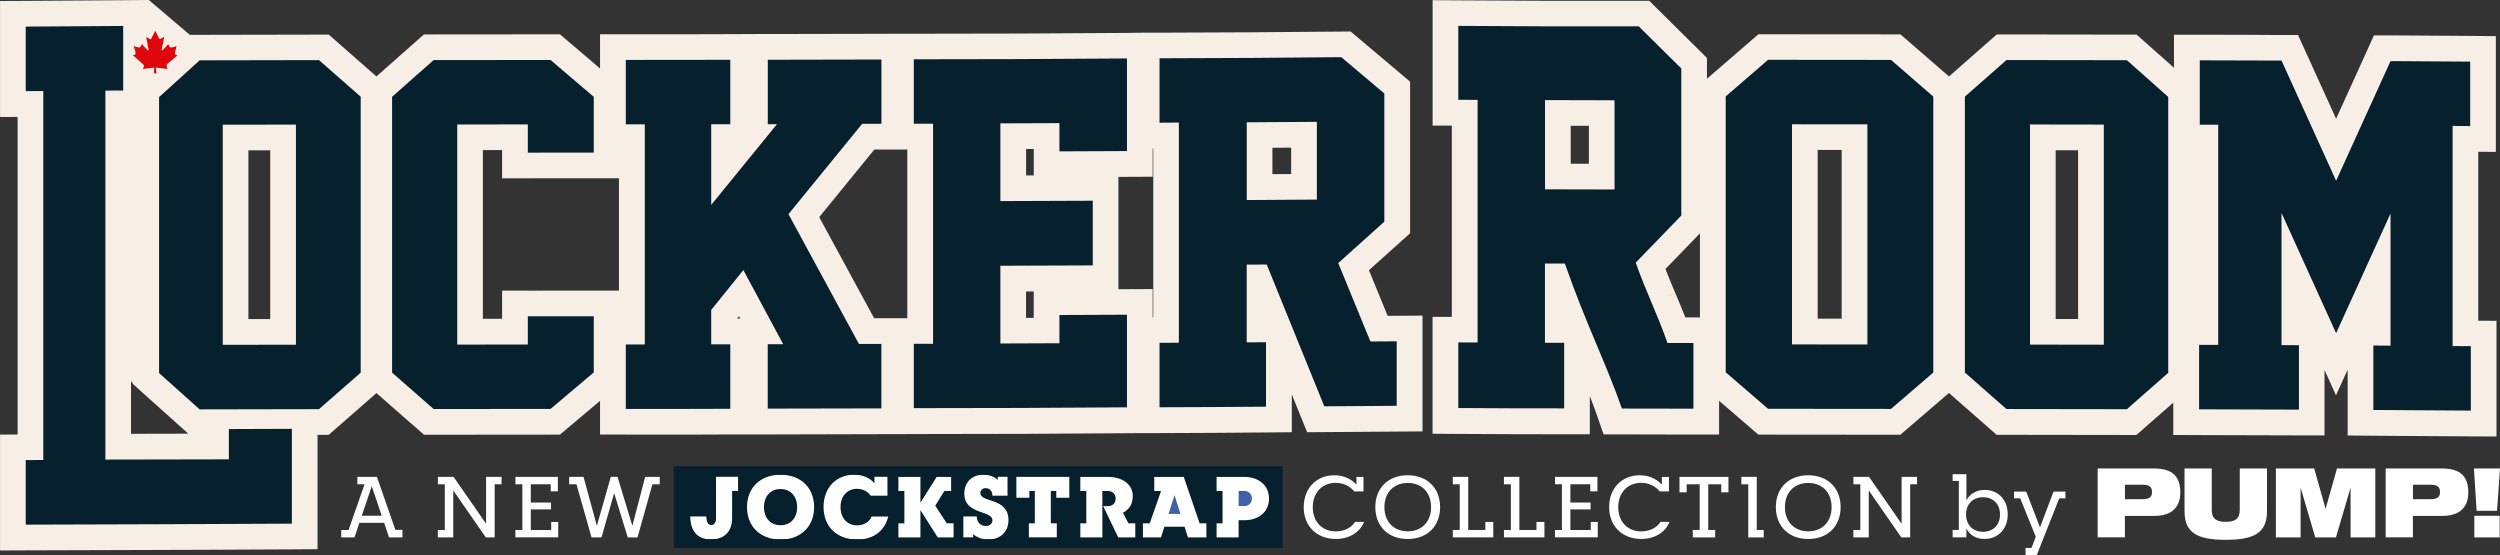 <svg xmlns="http://www.w3.org/2000/svg" id="Capa_2" data-name="Capa 2" viewBox="0 0 426.81 94.8"><rect x="0" y="0" width="426.81" height="94.8" fill="#333333" stroke="none"/><defs><style>      .cls-1 {        fill: #f7efe6;      }      .cls-2 {        fill: #4061a7;      }      .cls-3 {        fill: #fff;      }      .cls-4 {        fill: #07202d;      }      .cls-5 {        fill: #e0040b;      }    </style></defs><g id="Capa_1-2" data-name="Capa 1"><rect class="cls-3" x="115.62" y="81.05" width="101.61" height="10.98"></rect><g><path class="cls-1" d="M236.9,53.91l-3.19-7.78,7.03-6.31V13.94l-10.16-8.57-1.63.02c-10.3.1-20.73.17-30.99.19h-1.17s0,0,0,0h-1.67s-1.53.02-1.53.02h0s-1.22.02-1.22.02c-12.1.1-24.32.14-36.36.14h-4.39s0,.01,0,.01h-1.16c-6.48.02-12.95.03-19.4.04h-2.01s0,0,0,0l-4.41.02c-5.46.03-11.46.03-17.81.02h-4.39s0,5.84,0,5.84c-1.9-1.62-3.31-2.82-5.61-4.78l-1.23-1.05-23.23.02-1.56,1.38c-2.56,2.26-3.97,3.5-6.55,5.79l-.59-.52c-2.34-2.05-3.74-3.28-6.3-5.53l-1.24-1.09h-1.66c-6.85.01-13.64.02-20.38.04h-1.68S25.41,0,25.41,0l-4.42.04c-5.58.05-11.11.08-16.61.11l-4.37.02v19.81l3-.02v54.22l-3,.02v19.78l4.4-.02c3.34-.01,7.95-.03,13.05-.04,11.04-.03,24.79-.08,32.4-.13l4.35-.03v-19.52s1.91,0,1.91,0l1.24-1.09c2.77-2.43,4.19-3.67,6.91-6.04,2.26,1.98,3.62,3.18,5.65,4.95l2.47,2.16,23.21-.02,1.22-1.03c2.3-1.94,3.71-3.13,5.62-4.74v5.76h4.38c1.77.01,3.55.01,5.32.01,4.21,0,8.41,0,12.55-.03h2s0,0,0,0h4.39c6.45-.02,12.92-.03,19.4-.05h4.37v-.02h3.01c11.44,0,23.07-.04,34.57-.14l2.59-.02h2.96c6.02-.02,12.14-.05,18.21-.11l4.35-.04v-6.45l2.62,6.45,2.98-.02c4.94-.04,7.42-.06,12.36-.09l4.36-.03v-19.77s-5.94.04-5.94.04ZM220.43,25.21v4.5l-3.2.02v-4.5l3.2-.02ZM175.17,54.26v-4.5c.44,0,.87,0,1.31,0v4.51s-1.31,0-1.31,0ZM176.49,29.94c-.44,0-.88,0-1.31,0v-4.5h1.31s0,4.5,0,4.5ZM126.37,54.38h-.53s.32-.39.32-.39l.21.39ZM90.1,49.61h-4.38s0,4.82,0,4.82c-1.12,0-2.16,0-3.28,0v-28.81c1.11,0,2.16,0,3.28,0v4.82s4.39,0,4.39,0c4.49,0,6.74,0,11.25-.01h4.31s0,19.18,0,19.18h-5.85c-3.55,0-5.77,0-9.72.01ZM46.13,25.66v28.81c-1.27,0-2.45,0-3.72,0v-28.81c1.27,0,2.45,0,3.72,0ZM149.24,54.34c-3.12-5.74-6.25-11.5-9.38-17.27l9.41-11.54h5.58v-.02h.05v28.81h-.05s-5.61.01-5.61.01ZM196.78,49.35l-4.4.02c-.51,0-.99,0-1.44,0v-19.18c.47,0,.96,0,1.48,0l4.37-.02v-4.82s.1,0,.1,0v28.81h-.1s0-4.81,0-4.81ZM29.47,71.64l2.68,2.4h-.95c-2.98,0-6.22.01-8.83.02v-9.01l.42.59,1.45,1.31c2.14,1.93,3.46,3.1,5.23,4.69Z"></path><path class="cls-1" d="M423.1,54.72v-28.81l3,.02V6.17s-4.35-.04-4.35-.04c-5.41-.05-8.14-.06-13.62-.09h-2.84s-1.17,2.58-1.17,2.58c-1.76,3.89-3.52,7.77-5.29,11.65-1.78-3.91-3.56-7.82-5.34-11.74l-1.16-2.55h-2.81c-5.57-.04-8.36-.05-13.98-.05h-4.39s0,5.64,0,5.64c-1.71-1.52-3.03-2.69-5.14-4.56l-1.24-1.1h-1.66c-6.8-.02-13.66-.02-20.56-.03h-1.66s-1.25,1.1-1.25,1.1c-2.05,1.81-3.36,2.97-5.02,4.42l-1.88,1.65c-2.77-2.41-4.22-3.66-7.05-6.11l-1.23-1.07-24.26-.02-8.78,7.59v-3.54l-1.3-1.29c-2.91-2.88-4.36-4.32-7.27-7.2l-1.28-1.27h-1.81c-10.27.02-20.62,0-30.76-.08l-4.42-.03v4.42s0,16.99,0,16.99h3.28v32.66h-3.29s0,19.95,0,19.95l4.36.03c6.73.04,12.65.06,18.11.06h4.38v-6.52c.46,1.18.9,2.37,1.33,3.6l1.02,2.94h3.11c4.89,0,7.34.01,12.21.03h4.4s0-5.76,0-5.76c1.85,1.59,3.23,2.78,5.47,4.71l1.23,1.06h1.63c7.03,0,14.03.02,20.99.02h1.63s1.23-1.06,1.23-1.06c2.84-2.44,4.28-3.68,7.06-6.07,2.72,2.38,4.14,3.62,6.9,6.05l1.24,1.09h1.65c6.9,0,13.76.02,20.56.03h1.66s2.56-2.25,2.56-2.25c1.37-1.21,2.45-2.15,3.73-3.27v5.52s4.36.02,4.36.02c6,.03,11.59.05,17.07.05h4.39s0-11.17,0-11.17l1.96,4.32,1.99-4.36v11.23s4.35.04,4.35.04c5.59.05,11.14.08,16.66.11l4.4.02v-19.75l-3.11-.02ZM271.26,21.49v6.46h-3.1v-6.47h3.1ZM354.78,25.65v28.81c-1.31,0-2.52,0-3.83,0v-28.81c1.31,0,2.53,0,3.83,0ZM314.42,25.6v28.81c-1.4,0-2.69,0-4.1,0v-28.81c1.4,0,2.7,0,4.1,0ZM290.22,39.83v14.36h-2.49c-.58-1.49-1.16-2.85-1.72-4.18l-1.55.66,1.54-.68c-.58-1.37-1.13-2.67-1.67-4.07l5.89-6.08Z"></path></g><g><g><path class="cls-3" d="M68.71,90.47v1.28h-2.29l-.84-2.5h-4.22l-.84,2.5h-2.26v-1.27h1.25l2.73-7.8h-1.23v-1.27h3.34l3.15,9.05h1.23ZM65.17,88.05l-1.7-5.04-1.71,5.04h3.41Z"></path><path class="cls-3" d="M74.76,90.48h1.18v-7.8h-1.18v-1.27h2.67l5.56,8.01v-8.01h2.64v1.27h-1.18v9.07h-1.51l-5.56-8.02v8.02h-2.63v-1.27Z"></path><path class="cls-3" d="M88,90.48h1.18v-7.8h-1.18v-1.27h7.24v2.47h-1.22v-1.21h-3.4v3.13h3.45v1.17h-3.45v3.51h3.48v-1.37h1.2v2.63h-7.31v-1.27Z"></path><path class="cls-3" d="M98.42,82.68h-1.25v-1.27h2.45l2.28,8.36,2.38-8.36h1.15l2.53,8.36,2.19-8.36h2.48v1.27h-1.25l-2.54,9.07h-1.67l-2.32-7.57-2.16,7.57h-1.7l-2.57-9.07Z"></path><g><path class="cls-4" d="M115.03,79.6v13.96h103.94v-13.96h-103.94ZM126.01,83.81h-1.02v4.66c0,2.31-1.38,3.62-3.63,3.62s-3.51-1.41-3.51-3.92h2.74c0,.93.29,1.47.84,1.47.49,0,.81-.42.81-1.18v-7.06h3.76v2.4ZM133.26,92.11c-3.44,0-5.73-2.21-5.73-5.53s2.29-5.53,5.73-5.53,5.73,2.21,5.73,5.53-2.29,5.53-5.73,5.53ZM146.33,92.11c-3.44,0-5.73-2.2-5.73-5.55s2.23-5.52,5.22-5.52c1.54,0,2.71.58,3.47,1.47v-1.11h2.22v3.22h-2.87c-.48-.71-1.33-1.17-2.34-1.17-1.65,0-2.8,1.25-2.8,3.12s1.15,3.12,2.8,3.12c1.22,0,2.15-.6,2.51-1.51h2.83c-.55,2.29-2.34,3.93-5.31,3.93ZM162.8,91.75h-2.7l-2.96-4.66v4.66h-3.76v-2.4h1.02v-5.53h-1.02v-2.4h3.76v4.41l2.77-4.41h2.47v2.4h-1.16l-1.55,2.52,1.97,3.01h1.16v2.4ZM168.75,92.11c-1,0-1.96-.35-2.61-.92v.55h-1.67v-3.57h2.29c0,.98.62,1.63,1.55,1.63.67,0,1.12-.42,1.12-.97,0-1.76-4.8-.9-4.8-4.57,0-1.92,1.33-3.22,3.24-3.22,1,0,1.96.36,2.47.9v-.54h1.67v3.22h-2.58c0-.77-.45-1.28-1.13-1.28-.55,0-.93.33-.93.82,0,1.73,4.8.71,4.8,4.64,0,2.02-1.44,3.3-3.41,3.3ZM182.55,84.98h-2.22v-1.17h-.93v5.53h1.02v2.4h-4.77v-2.4h1.02v-5.53h-.93v1.17h-2.22v-3.57h9.04v3.57ZM193.83,91.75h-2.92l-2.57-5.34h.8c.8,0,1.33-.52,1.33-1.29s-.54-1.3-1.33-1.3h-.94v7.93h-3.76v-2.4h1.02v-5.53h-1.02v-2.4h4.7c2.55,0,4.25,1.32,4.25,3.23,0,1.57-.67,2.3-1.67,2.91l.94,1.79h1.16v2.4ZM205.96,91.75h-3.15l-.58-1.82h-3.44l-.58,1.82h-3.08v-2.4h1.16l1.93-5.53h-1.16v-2.4h5.04l2.7,7.92h1.16v2.42ZM212.4,88.81h-.94v2.94h-3.76v-2.4h1.02v-5.53h-1.02v-2.4h4.7c2.55,0,4.25,1.48,4.25,3.7s-1.7,3.7-4.25,3.7Z"></path><path class="cls-4" d="M133.26,83.49c-1.7,0-2.83,1.22-2.83,3.09s1.13,3.09,2.83,3.09,2.83-1.22,2.83-3.09-1.13-3.09-2.83-3.09Z"></path><path class="cls-2" d="M212.4,83.81h-.94v2.59h.94c.8,0,1.33-.52,1.33-1.29s-.54-1.3-1.33-1.3Z"></path><polygon class="cls-2" points="199.49 87.74 201.53 87.74 200.52 84.54 199.49 87.74"></polygon></g><path class="cls-3" d="M222.58,86.58c0-3.28,2.22-5.44,5.21-5.44,1.62,0,2.84.6,3.79,1.6v-1.32h1.2v2.47h-1.58c-.73-.89-1.84-1.46-3.18-1.46-2.26,0-3.9,1.66-3.9,4.16s1.62,4.13,3.93,4.13c1.44,0,2.67-.63,3.29-1.62h1.55c-.71,1.69-2.41,2.91-4.83,2.91-3.24,0-5.49-2.17-5.49-5.44Z"></path><path class="cls-3" d="M234.8,86.58c0-3.28,2.21-5.44,5.53-5.44s5.53,2.17,5.53,5.44-2.21,5.44-5.53,5.44-5.53-2.17-5.53-5.44ZM244.32,86.58c0-2.49-1.58-4.13-3.98-4.13s-3.99,1.64-3.99,4.13,1.6,4.13,3.99,4.13,3.98-1.65,3.98-4.13Z"></path><path class="cls-3" d="M248.03,90.48h1.18v-7.8h-1.18v-1.27h2.63v9.07h2.92v-1.37h1.36v2.63h-6.91v-1.27Z"></path><path class="cls-3" d="M256.76,90.48h1.18v-7.8h-1.18v-1.27h2.63v9.07h2.92v-1.37h1.36v2.63h-6.91v-1.27Z"></path><path class="cls-3" d="M265.48,90.48h1.18v-7.8h-1.18v-1.27h7.24v2.47h-1.22v-1.21h-3.4v3.13h3.45v1.17h-3.45v3.51h3.48v-1.37h1.2v2.63h-7.31v-1.27Z"></path><path class="cls-3" d="M274.72,86.58c0-3.28,2.22-5.44,5.21-5.44,1.62,0,2.84.6,3.79,1.6v-1.32h1.21v2.47h-1.58c-.73-.89-1.84-1.46-3.18-1.46-2.26,0-3.9,1.66-3.9,4.16s1.62,4.13,3.93,4.13c1.44,0,2.67-.63,3.29-1.62h1.55c-.71,1.69-2.41,2.91-4.83,2.91-3.24,0-5.49-2.17-5.49-5.44Z"></path><path class="cls-3" d="M288.99,90.48h1.19v-7.8h-2.23v1.37h-1.22v-2.63h8.36v2.63h-1.23v-1.37h-2.22v7.8h1.18v1.27h-3.82v-1.27Z"></path><path class="cls-3" d="M298.47,82.68h-1.18v-1.27h2.63v9.07h1.19v1.27h-2.64v-9.07Z"></path><path class="cls-3" d="M303.18,86.58c0-3.28,2.21-5.44,5.53-5.44s5.53,2.17,5.53,5.44-2.21,5.44-5.53,5.44-5.53-2.17-5.53-5.44ZM312.7,86.58c0-2.49-1.58-4.13-3.98-4.13s-3.99,1.64-3.99,4.13,1.6,4.13,3.99,4.13,3.98-1.65,3.98-4.13Z"></path><path class="cls-3" d="M316.42,90.48h1.18v-7.8h-1.18v-1.27h2.67l5.56,8.01v-8.01h2.64v1.27h-1.18v9.07h-1.51l-5.56-8.02v8.02h-2.63v-1.27Z"></path><path class="cls-3" d="M335.71,90.23v1.51h-2.35v-1.27h1.06v-8.36h-1.06v-1.15h2.35v4.48c.51-.99,1.55-1.8,3.13-1.8,2.28,0,3.93,1.67,3.93,4.18s-1.67,4.19-3.98,4.19c-1.55,0-2.54-.74-3.09-1.79ZM341.45,87.83c0-1.76-1.16-2.94-2.9-2.94s-2.9,1.18-2.9,2.94,1.16,2.96,2.9,2.96,2.9-1.18,2.9-2.96Z"></path><path class="cls-3" d="M345.82,93.54h1l.74-1.89-2.66-6.57h-1.06v-1.15h2.08l2.35,6.1,2.32-6.1h2.03v1.15h-1.06l-3.85,9.72h-1.9v-1.27Z"></path></g><g><path class="cls-3" d="M358.13,79.98h9.59c3.3,0,4.51,1.48,4.51,4.1,0,2.26-1.19,4-4.48,4h-4.98v3.66h-4.65v-11.77ZM362.78,85.22h3c1.17,0,1.62-.36,1.62-1.22s-.44-1.25-1.62-1.25h-3v2.47Z"></path><path class="cls-3" d="M372.95,79.98h4.65v7.12c0,1.52.87,1.99,2.39,1.99s2.39-.48,2.39-1.99v-7.12h4.65v7.3c0,3.74-2.26,4.88-7.04,4.88s-7.04-1.14-7.04-4.88v-7.3Z"></path><path class="cls-3" d="M388.55,79.98h6.54l1.93,6.84h.03l1.93-6.84h6.54v11.77h-4.22v-8.4h-.03l-2.47,8.4h-3.53l-2.47-8.4h-.03v8.4h-4.22v-11.77Z"></path><path class="cls-3" d="M407.3,79.98h9.59c3.3,0,4.51,1.48,4.51,4.1,0,2.26-1.19,4-4.48,4h-4.98v3.66h-4.65v-11.77ZM411.95,85.22h3c1.17,0,1.62-.36,1.62-1.22s-.44-1.25-1.62-1.25h-3v2.47Z"></path><path class="cls-3" d="M422.36,79.98h4.45l-.5,7.23h-3.49l-.46-7.23ZM422.43,88.06h4.32v3.69h-4.32v-3.69Z"></path></g></g><g><path class="cls-1" d="M21.02,4.42c0,3.67,0,7.35,0,11.02-1.22,0-1.82.01-3.04.02,0,12.56,0,50.43,0,62.99,3.23-.02,17.82-.03,21.08-.04v-5.17c4.29-.02,6.44-.03,10.76-.04,0,5.29,0,10.91,0,16.19-10.99.08-34.76.13-45.44.17,0-3.67,0-7.35,0-11.02,1.2,0,1.8-.02,3-.02,0-12.56,0-50.43,0-62.99-1.2,0-1.81.01-3,.02,0-3.67,0-7.35,0-11.02,5.51-.02,11.05-.06,16.64-.11M22.37,3.06h-1.36c-5.5.06-11.09.1-16.63.12h-1.34v13.73h1.36s1.64-.02,1.64-.02v60.29c-.18,0-.36,0-.54,0h-1.12s-1.34.02-1.34.02v13.72h1.35c3.35-.02,7.98-.03,13.11-.05,11.04-.03,24.79-.08,32.33-.13h1.34v-5.22s0-12.32,0-12.32v-1.35s-1.35,0-1.35,0c-4.32.01-6.48.02-10.77.04h-1.34v5.17c-1.61,0-4.03,0-6.65.01-4.31,0-9.1.01-11.73.02,0-13.25,0-47.05,0-60.29.09,0,.19,0,.28,0h1.42s1.34-.01,1.34-.01v-6.04s0-6.33,0-6.33v-1.36h0Z"></path><path class="cls-1" d="M54.46,10.27c2.84,2.5,4.27,3.75,7.12,6.25,0,15.7,0,31.4,0,47.1-2.85,2.49-4.28,3.74-7.12,6.23-6.85.01-13.64.02-20.38.04-2.77-2.48-4.16-3.72-6.92-6.2V16.58c2.76-2.51,4.14-3.77,6.92-6.28,6.74-.02,13.53-.03,20.38-.04M50.52,21.27c-5.02,0-7.51,0-12.49.02,0,12.53,0,25.05,0,37.58,4.98-.02,7.48-.02,12.49-.02,0-12.53,0-25.06,0-37.58M54.97,8.92h-.51c-6.85.01-13.64.02-20.38.04h-.52s-.38.35-.38.35c-2.77,2.51-4.16,3.77-6.92,6.28l-.44.4v48.3l.45.4c2.76,2.48,4.14,3.72,6.92,6.2l.39.35h.52c6.74-.02,13.53-.03,20.38-.04h.51s.38-.34.38-.34c2.84-2.49,4.27-3.74,7.12-6.23l.46-.4V15.9l-.46-.4-.22-.19c-2.71-2.38-4.13-3.62-6.9-6.06l-.38-.34h0ZM39.37,22.64c3.7-.01,6.07-.02,9.79-.02,0,11.63,0,23.26,0,34.88-3.72,0-6.1,0-9.79.02,0-11.63,0-23.25,0-34.88h0Z"></path><path class="cls-1" d="M93.99,10.23c2.95,2.51,4.42,3.77,7.38,6.29,0,3.17,0,6.35,0,9.52-4.51,0-6.76,0-11.26.01,0-1.93,0-2.89,0-4.82-4.83,0-7.24,0-12.05.01,0,12.53,0,25.05,0,37.58,4.8,0,7.21-.01,12.05-.01,0-1.93,0-2.89,0-4.82,4.49,0,6.74,0,11.26-.01,0,3.2,0,6.4,0,9.59-2.96,2.49-4.43,3.73-7.38,6.23-6.69,0-13.34.01-19.96.02-2.84-2.49-4.26-3.73-7.09-6.21,0-15.7,0-31.4,0-47.1,2.83-2.51,4.25-3.76,7.09-6.26,6.62,0,13.27-.01,19.96-.02M94.48,8.88h-.5s-9.89,0-9.89,0h-10.07s-.51,0-.51,0l-.38.34-.27.24c-2.67,2.35-4.09,3.6-6.83,6.03l-.45.4v16.31c0,10.47,0,20.93,0,31.4v.61l.46.4c2.64,2.31,4.05,3.55,6.53,5.72l.56.49.38.33h.51s19.96-.02,19.96-.02h.49s.38-.32.38-.32c2.95-2.49,4.42-3.74,7.38-6.22l.48-.4v-3.57s0-6.65,0-6.65v-1.35s-1.35,0-1.35,0h-1.86c-3.36,0-5.57,0-9.4.01h-1.35s0,1.35,0,1.35v3.47c-3.54,0-5.82,0-9.35,0V22.59c3.53,0,5.81,0,9.35,0v2.23s0,1.23,0,1.23v1.35s1.35,0,1.35,0c4.49,0,6.74,0,11.26-.01h1.35v-4.14s0-6.73,0-6.73v-.62s-.47-.4-.47-.4c-2.96-2.52-4.43-3.77-7.38-6.29l-.38-.32h0Z"></path><path class="cls-1" d="M150.47,10.14c0,3.67,0,7.33,0,11-1.31,0-1.97,0-3.28,0-4.21,5.16-8.4,10.3-12.58,15.42,4.01,7.41,8.02,14.8,12.03,22.16,1.53,0,2.3,0,3.83,0,0,3.67,0,7.33,0,11-6.48.02-12.95.03-19.4.04,0-3.67,0-7.33,0-11,1.05,0,1.58,0,2.64,0-2.27-4.21-4.53-8.43-6.8-12.65-2.2,2.72-3.3,4.08-5.49,6.8,0,2.35,0,3.53,0,5.88,1.3,0,1.95,0,3.26,0,0,3.67,0,7.33,0,11-4.16.02-8.3.03-12.44.03-1.8,0-3.6,0-5.4,0v-11c1.29,0,1.94,0,3.24,0,0-12.53,0-25.05,0-37.58h-.24c-1.14,0-1.78,0-3,0v-11c1.82,0,3.64,0,5.46,0,4.12,0,8.24,0,12.38-.03,0,3.67,0,7.33,0,11-1.3,0-1.95,0-3.26,0,0,4.59,0,9.18,0,13.77,3.73-4.58,7.47-9.17,11.23-13.78h-.14c-.54,0-.86,0-1.44,0,0-3.67,0-7.33,0-11,6.45-.01,12.92-.02,19.4-.04M151.82,8.79h-1.35c-6.48.02-12.95.03-19.4.04h-1.35s0,1.35,0,1.35v12.35h.08c-2.35,2.88-4.7,5.76-7.04,8.64v-8.62c.59,0,1.13,0,1.9,0h1.35s0-1.35,0-1.35v-12.35h-1.36c-4.06.03-8.23.03-12.37.03-1.82,0-3.64,0-5.46,0h-1.35s0,1.35,0,1.35v12.35h1.35s1.09,0,1.09,0h.8c0,11.63,0,23.25,0,34.88h-.51s-1.38,0-1.38,0h-1.35v13.69h1.35c1.8,0,3.6,0,5.4,0,4.17,0,8.36,0,12.45-.03h1.34v-13.7h-1.35s-.5,0-.5,0h-1.4s0-4.05,0-4.05c1.55-1.92,2.56-3.17,3.92-4.85,1.59,2.96,3.18,5.93,4.77,8.88h-.38s-1.35,0-1.35,0v1.35s0,11,0,11v1.35s1.35,0,1.35,0c6.41-.01,12.85-.03,19.3-.04h.1s1.35,0,1.35,0v-12.34s0-1.35,0-1.35h-1.35s-1.8,0-1.8,0h-1.23c-3.61-6.63-7.29-13.41-11.21-20.65,3.85-4.73,7.72-9.47,11.6-14.23h1.25s1.4,0,1.4,0h1.35s0-1.35,0-1.35v-8.75s0-2.25,0-2.25v-1.35h0Z"></path><path class="cls-1" d="M192.4,9.99c0,5.27,0,10.54,0,15.81-4.61.02-6.92.03-11.53.05,0-1.93,0-2.89,0-4.82-4.04.01-6.05.02-10.08.04,0,4.42,0,8.85,0,13.27,5.25-.02,10.51-.04,15.77-.06,0,3.68,0,7.36,0,11.04-5.26.02-10.52.04-15.77.06,0,4.42,0,8.85,0,13.27,4.03-.02,6.05-.02,10.08-.04,0-1.93,0-2.89,0-4.82,4.61-.02,6.91-.03,11.53-.05,0,5.27,0,10.54,0,15.81-11.53.09-23.02.14-34.49.14-.63,0-1.27,0-1.9,0,0-3.67,0-7.33,0-11,1.31,0,1.97,0,3.29,0,0-12.53,0-25.05,0-37.58-1.32,0-1.97,0-3.29,0,0-3.67,0-7.33,0-11,.67,0,1.34,0,2,0,11.44,0,22.89-.05,34.39-.14M193.75,8.63h-1.36c-11.42.1-22.99.15-34.38.15h-2s-1.35,0-1.35,0v1.35s0,5.75,0,5.75v5.25s0,1.35,0,1.35h1.35s1.63,0,1.63,0h.3s0,17.44,0,17.44v17.45h-1.94s-1.35,0-1.35,0v1.35s0,6.47,0,6.47v5.87s1.35,0,1.35,0h1.9c11.45,0,23.06-.05,34.5-.14h1.34s0-1.35,0-1.35v-17.17s-1.35,0-1.35,0c-4.61.02-6.92.03-11.53.05h-1.34s0,1.35,0,1.35v2.59s0,.88,0,.88h-1.07c-2.21.01-3.93.02-6.32.03,0-3.53,0-7.05,0-10.57,4.8-.02,9.61-.04,14.42-.06h1.34s0-1.35,0-1.35v-12.39s-1.35,0-1.35,0c-4.81.02-9.62.04-14.41.06,0-3.52,0-7.05,0-10.57,2.76-.01,4.62-.02,7.39-.03v1.24s0,2.23,0,2.23v1.36s1.36,0,1.36,0c4.61-.02,6.91-.03,11.52-.05h1.34s0-1.35,0-1.35V8.63h0Z"></path><path class="cls-1" d="M228.99,9.78c2.94,2.48,4.41,3.72,7.35,6.2,0,7.29,0,14.59,0,21.88-3.15,2.83-4.72,4.24-7.87,7.07,1.83,4.47,3.66,8.93,5.49,13.39,1.8-.01,2.69-.02,4.49-.03,0,3.67,0,7.33,0,11-4.94.03-7.42.05-12.36.09-3.27-8.05-6.54-16.12-9.83-24.21-1.37,0-2.05.01-3.42.02,0,4.42,0,8.85,0,13.27,1.32,0,1.98-.01,3.3-.02,0,3.67,0,7.33,0,11-6.07.05-12.12.09-18.18.1,0-3.67,0-7.33,0-11,1.32,0,1.98-.01,3.3-.02,0-12.53,0-25.06,0-37.58-1.32,0-1.98.01-3.3.02,0-3.67,0-7.33,0-11,10.35-.02,20.68-.08,31.03-.19M212.85,34.15c4.79-.03,7.19-.05,11.97-.08,0-4.42,0-8.85,0-13.27-4.79.03-7.18.04-11.97.08,0,4.42,0,8.85,0,13.27M229.48,8.42h-.5c-10.3.11-20.73.17-31.02.19h-1.35s0,1.35,0,1.35v12.35s1.36,0,1.36,0h1.28s.66,0,.66,0v27.68s0,7.2,0,7.2h-1.96s-1.34.02-1.34.02v1.34s0,11,0,11v1.35s1.35,0,1.35,0c6.04-.01,12.16-.05,18.19-.1h1.34v-6.8s0-5.55,0-5.55v-1.36h-1.36s-1.94.02-1.94.02v-10.57h.11s1.05,0,1.05,0l1.18,2.9,8.3,20.46.34.85h.92c4.95-.05,7.42-.06,12.36-.09h1.34s0-1.35,0-1.35v-8.81s0-2.18,0-2.18v-1.36h-1.36s-2.09.03-2.09.03h-1.49s-4.72-11.5-4.72-11.5l-.06-.15,2.93-2.63,4.24-3.81.45-.4V15.35l-.48-.4-2.1-1.77c-1.73-1.46-3.1-2.62-5.26-4.44l-.38-.32h0ZM214.19,22.22c3.5-.02,5.76-.04,9.24-.06h.03v10.57c-3.51.02-5.77.03-9.28.06v-10.57h0Z"></path><path class="cls-1" d="M248.98,4.42c8.31.06,16.59.09,24.86.09,1.98,0,3.96,0,5.95,0,2.91,2.87,4.36,4.31,7.27,7.19,0,8.37,0,16.74,0,25.11-3.11,3.21-4.66,4.82-7.78,8.04,1.81,5.14,3.62,8.58,5.42,13.72,1.77,0,2.66,0,4.43,0v11.2c-4.88-.01-7.32-.02-12.22-.02-2.79-7.98-6.03-14.15-9.74-24.76-1.36,0-2.04,0-3.4,0,0,5.08,0,8.45,0,13.53,1.31,0,1.97,0,3.28,0,0,4.21,0,7,0,11.21-.54,0-1.08,0-1.61,0-5.48,0-10.96-.02-16.46-.06,0-4.21,0-7,0-11.2,1.32,0,1.97,0,3.29.01,0-14.38,0-27.05,0-41.42-1.31,0-1.97,0-3.29-.01,0-4.2,0-8.41,0-12.62M275.64,32.35c0-5.08,0-10.15,0-15.23-4.74-.01-7.12-.02-11.87-.03,0,5.08,0,10.15,0,15.23,4.75,0,7.13.01,11.87.03M247.63,3.06v15.32h1.35c.79,0,1.34,0,1.94,0v38.73c-.6,0-1.15,0-1.94,0h-1.35s0,1.35,0,1.35v12.54h1.34c5.43.05,10.97.07,16.47.07h1.61s1.35,0,1.35,0v-1.35s0-11.21,0-11.21v-1.35s-1.35,0-1.35,0h-1.93c0-3.93,0-6.92,0-10.84h1.09c1.87,5.28,3.59,9.37,5.26,13.34,1.48,3.52,2.87,6.84,4.16,10.52l.32.9h.96c4.89,0,7.34.01,12.22.02h1.35s0-1.35,0-1.35v-12.55h-1.35s-2.21,0-2.21,0h-1.28c-.81-2.22-1.63-4.16-2.42-6.03-.79-1.87-1.6-3.8-2.4-6,2.74-2.83,4.29-4.43,7.2-7.43l.38-.39V11.7s0-.56,0-.56l-.4-.4c-2.91-2.88-4.36-4.32-7.27-7.19l-.4-.39h-.56c-1.98,0-3.96,0-5.94,0-8.32,0-16.68-.03-24.85-.09h-1.36ZM265.12,30.97c0-4.18,0-8.35,0-12.53,3.47,0,5.71.01,9.17.02v12.53c-3.31-.01-5.5-.01-8.72-.02h-.46Z"></path><path class="cls-1" d="M301.84,10.21c7.03,0,14.03.01,20.99.02,2.89,2.5,4.34,3.76,7.22,6.26,0,15.7,0,31.4,0,47.1-2.88,2.48-4.33,3.73-7.22,6.21-6.96,0-13.96-.01-20.99-.02-2.89-2.49-4.34-3.74-7.23-6.23,0-15.7,0-31.4,0-47.1,2.9-2.5,4.34-3.75,7.23-6.25M318.81,58.81c0-12.53,0-25.06,0-37.58-4.91,0-7.47-.01-12.19-.01h-.67c0,12.53,0,25.05,0,37.58,5.16,0,7.73,0,12.87.01M301.34,8.86l-.38.33-.11.09c-2.82,2.44-4.26,3.68-7.12,6.15l-.47.4v48.34l.47.4c2.9,2.49,4.34,3.74,7.23,6.23l.38.33h.5s4.43,0,4.43,0c5.54,0,11.07.01,16.56.02h.5s.38-.33.38-.33c2.89-2.49,4.34-3.73,7.22-6.21l.47-.4v-.62c0-15.7,0-31.4,0-47.1v-.61l-.46-.4c-2.88-2.51-4.33-3.76-7.23-6.27l-.38-.33h-.5s-4.02,0-4.02,0c-5.63,0-11.29,0-16.97-.02h-.5ZM307.29,57.45v-13.64s0-21.24,0-21.24c3.87,0,6.32,0,10.17,0v34.88c-3.85,0-6.3,0-10.17,0h0Z"></path><path class="cls-1" d="M342.55,10.25c6.9,0,13.76.02,20.56.03,2.83,2.51,4.24,3.76,7.06,6.27,0,15.7,0,31.4,0,47.1-2.82,2.48-4.23,3.72-7.06,6.21-6.8-.01-13.66-.02-20.56-.03-2.83-2.49-4.25-3.74-7.1-6.23,0-15.7,0-31.4,0-47.1,2.85-2.5,4.27-3.75,7.1-6.25M359.17,58.85c0-12.53,0-25.05,0-37.58-5.02-.01-7.55-.02-12.6-.02v37.58c5.06,0,7.58,0,12.6.02M342.04,8.9l-.38.34c-2.22,1.96-3.57,3.14-5.42,4.77l-1.68,1.48-.46.4v.61c0,15.7,0,31.4,0,47.1v.61l.46.4c2.84,2.49,4.26,3.73,7.1,6.22l.38.34h.51c6.9,0,13.76.02,20.56.03h.51s.38-.34.38-.34l.61-.53c2.44-2.14,3.85-3.38,6.45-5.68l.46-.4v-19.39s0-28.32,0-28.32v-.6l-.45-.4c-2.82-2.51-4.23-3.77-7.06-6.27l-.38-.34h-.51c-6.8-.01-13.66-.02-20.56-.03h-.51ZM347.91,57.49V22.6c3.77,0,6.16,0,9.91.01,0,11.63,0,23.26,0,34.88-3.74,0-6.14-.01-9.91-.01h0Z"></path><path class="cls-1" d="M375.55,10.3c5.61,0,8.4.02,13.96.04,3.12,6.85,6.23,13.69,9.32,20.52,3.1-6.8,6.2-13.6,9.29-20.43,5.47.02,8.19.04,13.6.09,0,3.67,0,7.33,0,11-1.2,0-1.8-.01-3-.02,0,12.53,0,25.06,0,37.58,1.25,0,1.87.01,3.11.02,0,3.67,0,7.33,0,11-5.51-.02-11.05-.06-16.64-.11,0-3.66,0-7.33,0-11,1.17,0,1.76,0,2.93.02,0-7.52,0-15.04,0-22.56-3.09,6.83-6.19,13.64-9.29,20.43-3.09-6.83-6.2-13.66-9.32-20.52v22.56c1.19,0,1.78,0,2.97.01,0,3.66,0,7.33,0,11-5.65,0-11.32-.02-17.04-.05,0-3.67,0-7.33,0-11,1.31,0,1.96,0,3.26,0,0-12.53,0-25.06,0-37.58-1.26,0-1.89,0-3.15,0,0-3.67,0-7.33,0-11M374.2,8.95v1.35c0,2.56,0,5.13,0,7.7v3.3s0,1.35,0,1.35h1.35s1.8,0,1.8,0c0,11.63,0,23.26,0,34.88-.59,0-1.13,0-1.91,0h-1.35s0,1.35,0,1.35v5.9s0,5.1,0,5.1v1.34s1.34,0,1.34,0c5.83.03,11.57.05,17.05.05h1.35s0-1.35,0-1.35v-11s0-1.34,0-1.34h-1.34s-1.13,0-1.13,0h-.49v-15c2.39,5.24,4.61,10.14,6.75,14.85l1.22,2.7,1.23-2.7c2.35-5.15,4.57-10.03,6.71-14.75v14.97h-1.57s-1.36-.02-1.36-.02v7.99s0,4.37,0,4.37v1.34h1.34c5.45.06,11.05.09,16.64.12h1.35s0-1.35,0-1.35c0-3.66,0-7.33,0-11v-1.34s-1.34-.01-1.34-.01h-1.77V22.85s.16,0,.16,0h1.48s1.36.02,1.36.02v-1.36c0-3.66,0-7.33,0-11v-1.34s-1.34-.01-1.34-.01c-5.48-.05-8.2-.06-13.6-.09h-.87s-.36.79-.36.79c-2.6,5.73-5.3,11.69-8.06,17.73-2.6-5.73-5.32-11.71-8.1-17.82l-.36-.79h-.86c-5.61-.03-8.35-.04-13.97-.04h-1.35Z"></path></g><g><path class="cls-4" d="M4.39,89.57c0-3.67,0-7.35,0-11.02,1.2,0,1.8-.02,3-.02,0-12.56,0-50.43,0-62.99-1.2,0-1.81.01-3,.02,0-3.67,0-7.35,0-11.02,5.51-.02,11.05-.06,16.64-.11,0,3.67,0,7.35,0,11.02-1.22,0-1.82.01-3.04.02,0,12.56,0,50.43,0,62.99,3.23-.02,17.82-.03,21.08-.04v-5.17c4.29-.02,6.44-.03,10.76-.04,0,5.29,0,10.91,0,16.19-10.99.08-34.76.13-45.44.17Z"></path><path class="cls-4" d="M61.58,63.62c-2.85,2.49-4.28,3.74-7.12,6.23-6.85.01-13.64.02-20.38.04-2.77-2.48-4.16-3.72-6.92-6.2V16.58c2.76-2.51,4.14-3.77,6.92-6.28,6.74-.02,13.53-.03,20.38-.04,2.84,2.5,4.27,3.75,7.12,6.25,0,15.7,0,31.4,0,47.1ZM50.52,58.85c0-12.53,0-25.06,0-37.58-5.02,0-7.51,0-12.49.02,0,12.53,0,25.05,0,37.58,4.98-.02,7.48-.02,12.49-.02Z"></path><path class="cls-4" d="M101.37,63.58c-2.96,2.49-4.43,3.73-7.38,6.23-6.69,0-13.34.01-19.96.02-2.84-2.49-4.26-3.73-7.09-6.21,0-15.7,0-31.4,0-47.1,2.83-2.51,4.25-3.76,7.09-6.26,6.62,0,13.27-.01,19.96-.02,2.95,2.51,4.42,3.77,7.38,6.29,0,3.17,0,6.35,0,9.52-4.51,0-6.76,0-11.26.01,0-1.93,0-2.89,0-4.82-4.83,0-7.24,0-12.05.01,0,12.53,0,25.05,0,37.58,4.8-.01,7.21-.01,12.05-.01,0-1.93,0-2.89,0-4.82,4.49,0,6.74,0,11.26-.01,0,3.2,0,6.4,0,9.59Z"></path><path class="cls-4" d="M150.47,21.14c-1.31,0-1.97,0-3.28,0-4.21,5.16-8.4,10.3-12.58,15.42,4.01,7.41,8.02,14.8,12.03,22.16,1.53,0,2.3,0,3.83,0,0,3.67,0,7.33,0,11-6.48.02-12.95.03-19.4.04,0-3.67,0-7.33,0-11,1.05,0,1.58,0,2.64,0-2.27-4.21-4.53-8.43-6.8-12.65-2.2,2.72-3.3,4.08-5.49,6.8,0,2.35,0,3.53,0,5.88,1.3,0,1.95,0,3.26,0,0,3.67,0,7.33,0,11-5.97.03-11.91.03-17.84.02v-11c1.29,0,1.94,0,3.24,0,0-12.53,0-25.05,0-37.58-1.3,0-1.94,0-3.24,0v-11c5.93.01,11.87,0,17.84-.02,0,3.67,0,7.33,0,11-1.3,0-1.95,0-3.26,0,0,4.59,0,9.18,0,13.77,3.73-4.58,7.47-9.17,11.23-13.78-.63,0-.94,0-1.57,0,0-3.67,0-7.33,0-11,6.45-.01,12.92-.02,19.4-.04,0,3.67,0,7.33,0,11Z"></path><path class="cls-4" d="M156.01,69.7c0-3.67,0-7.33,0-11,1.31,0,1.97,0,3.29,0,0-12.53,0-25.05,0-37.58-1.32,0-1.97,0-3.29,0,0-3.67,0-7.33,0-11,12.1,0,24.23-.04,36.39-.14,0,5.27,0,10.54,0,15.81-4.61.02-6.92.03-11.53.05,0-1.93,0-2.89,0-4.82-4.04.01-6.05.02-10.08.04,0,4.42,0,8.85,0,13.27,5.25-.02,10.51-.04,15.77-.06,0,3.68,0,7.36,0,11.04-5.26.02-10.52.04-15.77.06,0,4.42,0,8.85,0,13.27,4.03-.02,6.05-.02,10.08-.04,0-1.93,0-2.89,0-4.82,4.61-.02,6.91-.03,11.53-.05,0,5.27,0,10.54,0,15.81-12.17.1-24.29.14-36.39.14Z"></path><path class="cls-4" d="M238.45,69.28c-4.94.03-7.42.05-12.36.09-3.27-8.05-6.54-16.12-9.83-24.21-1.37,0-2.05.01-3.42.02,0,4.43,0,8.85,0,13.27,1.32,0,1.98-.01,3.3-.02,0,3.67,0,7.33,0,11-6.07.05-12.12.09-18.18.1,0-3.67,0-7.33,0-11,1.32,0,1.98-.01,3.3-.02,0-12.53,0-25.06,0-37.58-1.32,0-1.98.01-3.3.02,0-3.67,0-7.33,0-11,10.35-.02,20.68-.08,31.03-.19,2.94,2.48,4.41,3.72,7.35,6.2,0,7.29,0,14.59,0,21.88-3.15,2.83-4.72,4.24-7.87,7.07,1.83,4.47,3.66,8.93,5.49,13.39,1.8-.01,2.69-.02,4.49-.03,0,3.67,0,7.33,0,11ZM212.85,34.15c4.79-.03,7.19-.05,11.97-.08,0-4.42,0-8.85,0-13.27-4.79.03-7.18.04-11.97.08,0,4.42,0,8.85,0,13.27Z"></path><path class="cls-4" d="M289.12,69.77c-4.88-.01-7.33-.02-12.22-.02-2.79-7.98-6.03-14.15-9.74-24.76-1.36,0-2.04,0-3.4,0,0,5.08,0,8.45,0,13.53,1.31,0,1.97,0,3.28,0,0,4.21,0,7,0,11.2-6.02,0-12.03-.01-18.07-.06,0-4.21,0-7,0-11.2,1.32,0,1.97,0,3.29.01,0-14.38,0-27.05,0-41.42-1.31,0-1.97,0-3.29-.01,0-4.21,0-8.41,0-12.62,10.31.08,20.57.1,30.8.08,2.91,2.87,4.36,4.31,7.27,7.19,0,8.37,0,16.74,0,25.11-3.11,3.21-4.66,4.82-7.78,8.04,1.81,5.14,3.62,8.58,5.42,13.72,1.77,0,2.66,0,4.43,0v11.2ZM263.77,32.32c4.75,0,7.13.01,11.87.03,0-5.08,0-10.15,0-15.23-4.74-.01-7.12-.02-11.87-.03,0,5.08,0,10.15,0,15.23Z"></path><path class="cls-4" d="M330.06,63.6c-2.88,2.48-4.33,3.73-7.22,6.21-6.96,0-13.96-.01-20.99-.02-2.89-2.49-4.34-3.74-7.23-6.23,0-15.7,0-31.4,0-47.1,2.9-2.5,4.34-3.75,7.23-6.25,7.03,0,14.03.01,20.99.02,2.89,2.5,4.34,3.76,7.22,6.26,0,15.7,0,31.4,0,47.1ZM318.81,58.81c0-12.53,0-25.06,0-37.58-5.13,0-7.71-.01-12.87-.01,0,12.53,0,25.05,0,37.58,5.16,0,7.73,0,12.87.01Z"></path><path class="cls-4" d="M370.17,63.65c-2.82,2.48-4.23,3.72-7.06,6.21-6.8-.01-13.66-.02-20.56-.03-2.83-2.49-4.25-3.74-7.1-6.23,0-15.7,0-31.4,0-47.1,2.85-2.5,4.27-3.75,7.1-6.25,6.9,0,13.76.02,20.56.03,2.83,2.51,4.24,3.76,7.06,6.27,0,15.7,0,31.4,0,47.1ZM359.17,58.85c0-12.53,0-25.05,0-37.58-5.02-.01-7.55-.02-12.6-.02v37.58c5.06,0,7.58,0,12.6.02Z"></path><path class="cls-4" d="M405.19,69.99c0-3.67,0-7.33,0-11,1.17,0,1.76,0,2.93.02,0-7.52,0-15.04,0-22.56-3.09,6.83-6.19,13.64-9.29,20.43-3.09-6.83-6.2-13.66-9.32-20.52v22.56c1.19,0,1.78,0,2.97.01,0,3.66,0,7.33,0,11-5.65,0-11.32-.02-17.04-.05,0-3.67,0-7.33,0-11,1.31,0,1.96,0,3.26,0,0-12.53,0-25.06,0-37.58-1.26,0-1.89,0-3.15,0,0-3.67,0-7.33,0-11,5.61,0,8.4.02,13.96.04,3.12,6.85,6.23,13.69,9.32,20.52,3.1-6.8,6.2-13.6,9.29-20.43,5.47.02,8.19.04,13.6.09,0,3.67,0,7.33,0,11-1.2,0-1.8-.01-3-.02,0,12.53,0,25.06,0,37.58,1.25,0,1.87.01,3.11.02,0,3.67,0,7.33,0,11-5.51-.02-11.05-.06-16.64-.11Z"></path></g><path class="cls-5" d="M30.28,9.45l-.31-.12c-.27-.21.1-.97.17-1.45,0,0-1.05.37-1.14.17l-.27-.51-.97,1.05c-.1.02-.15,0-.17-.1l.45-2.21-.71.39c-.06.02-.12,0-.15-.06l-.68-1.37-.71,1.43c-.06.04-.1.06-.15.02l-.68-.37.41,2.19c-.04.08-.1.1-.21.06l-.93-1.05c-.12.18-.21.51-.37.57-.17.06-.71-.12-1.05-.21.12.44.5,1.18.27,1.43l-.39.12,1.82,1.61c.15.41-.04.54-.17.74l1.99-.24-.04.99h.41l-.08-.99,1.99.23c-.12-.27-.23-.39-.12-.81l1.82-1.51h-.04.03Z"></path></g></svg>